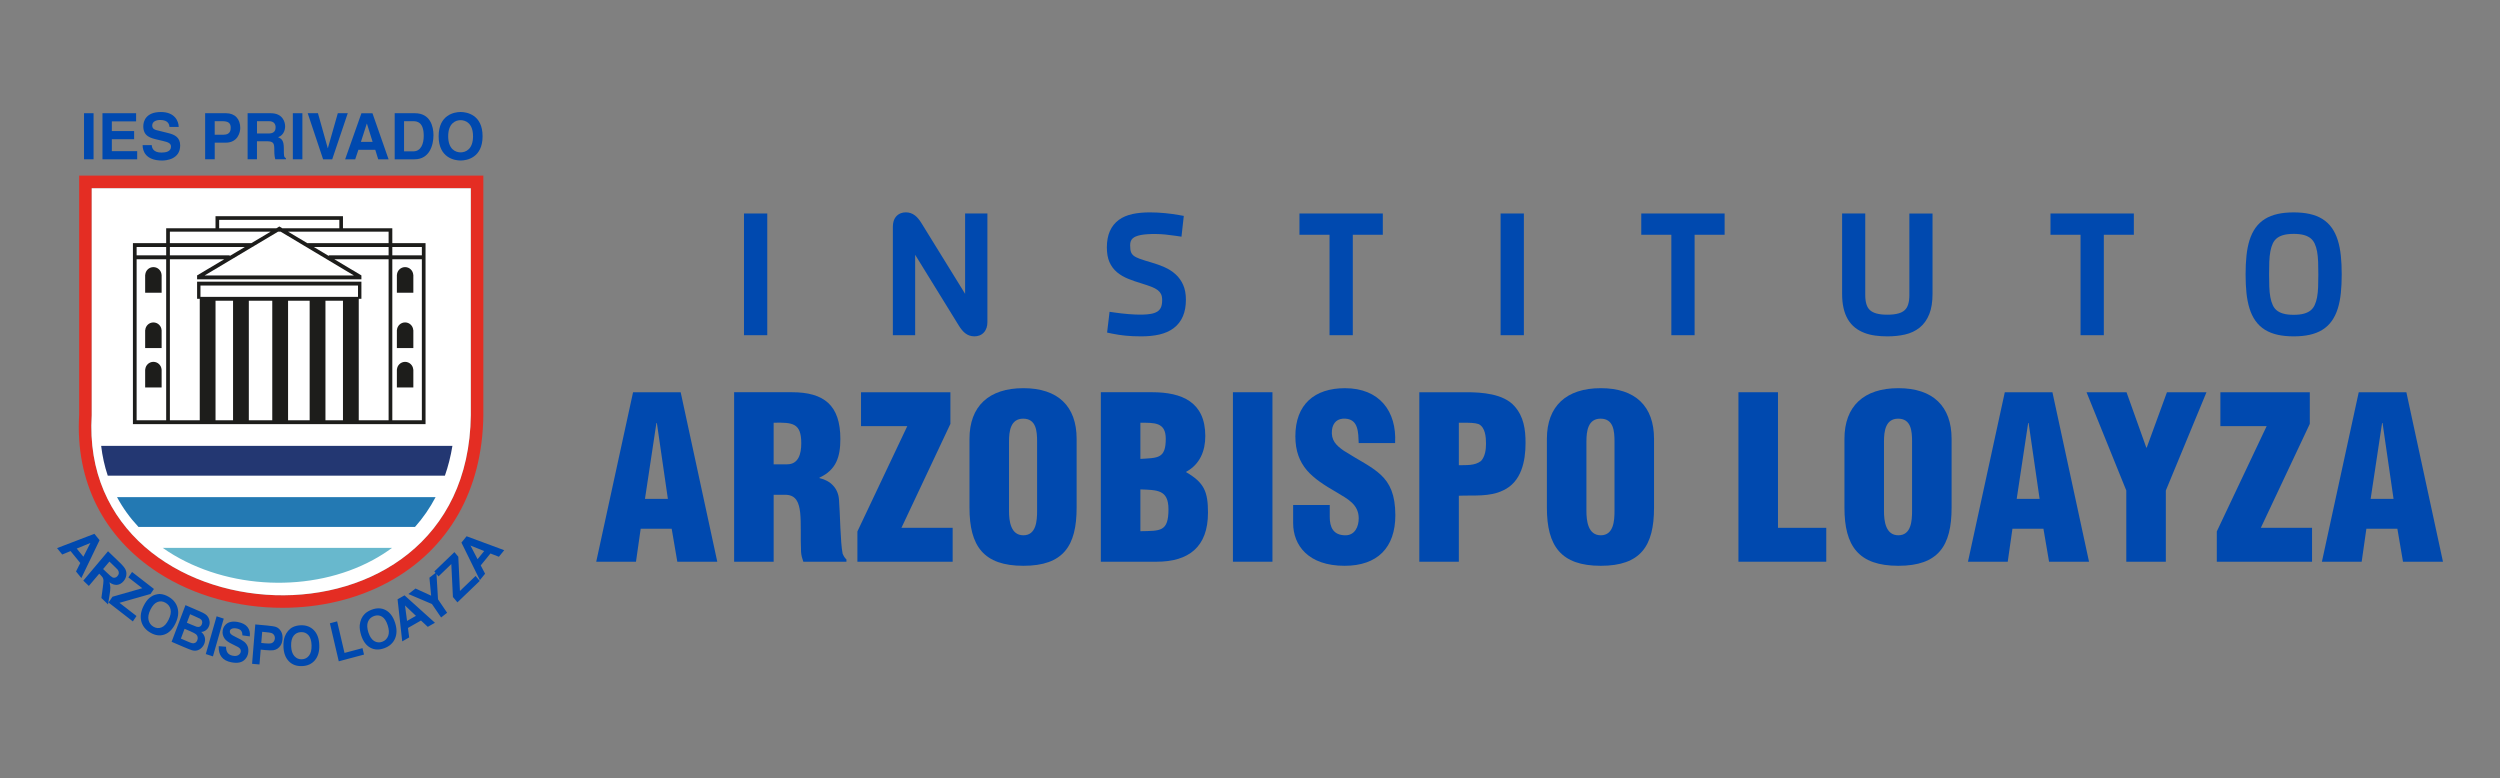 <?xml version="1.0" encoding="utf-8"?>
<!-- Generator: Adobe Illustrator 27.8.1, SVG Export Plug-In . SVG Version: 6.00 Build 0)  -->
<svg version="1.1" id="Capa_1" xmlns="http://www.w3.org/2000/svg" xmlns:xlink="http://www.w3.org/1999/xlink" x="0px" y="0px"
	 viewBox="0 0 1600 498" style="enable-background:new 0 0 1600 498;" xml:space="preserve">
<rect x="0" y="0" width="1600" height="498" fill="#808080" stroke="none"/>
<style type="text/css">
	.st0{fill:#E42D23;}
	.st1{fill:#FFFFFF;}
	.st2{fill:#0049AF;}
	.st3{fill:#1D1D1B;}
	.st4{fill:#233772;}
	.st5{fill:#2379B3;}
	.st6{fill:#68B8CD;}
</style>
<g>
	<g>
		<g>
			<path class="st0" d="M50.66,112.38v153.1c-2.55,42.49,15.5,78.42,50.83,101.2c22.99,14.81,51.2,22.32,79.24,22.32
				c23.88,0,47.64-5.46,67.91-16.5c38.63-21.03,60.19-58.92,60.7-106.77V112.38H50.66z M301.31,265.73
				c-1.76,161.56-251.64,145.59-242.61,0V120.48h10.08h232.53V265.73z"/>
			<path class="st1" d="M58.7,120.47v145.25c-9.03,145.6,240.85,161.56,242.61,0V120.47H68.79H58.7z"/>
			<rect x="53.77" y="72.46" class="st2" width="6.11" height="29.49"/>
			<polygon class="st2" points="87.11,77.68 71.58,77.68 71.58,83.88 85.84,83.88 85.84,89.1 71.58,89.1 71.58,96.74 87.8,96.74 
				87.8,101.96 65.58,101.96 65.58,72.46 87.11,72.46 			"/>
			<path class="st2" d="M97.13,92.88c0.05,1.64,0.86,4.77,6.2,4.77c2.89,0,6.11-0.7,6.11-3.82c0-2.3-2.2-2.91-5.3-3.65l-3.14-0.74
				c-4.73-1.11-9.29-2.18-9.29-8.67c0-3.28,1.75-9.08,11.25-9.08c8.96,0,11.37,5.91,11.41,9.53h-5.87
				c-0.16-1.31-0.65-4.44-5.99-4.44c-2.33,0-5.09,0.86-5.09,3.53c0,2.3,1.87,2.79,3.1,3.08l7.13,1.77c3.99,0.98,7.66,2.63,7.66,7.93
				c0,8.88-8.96,9.65-11.53,9.65c-10.68,0-12.51-6.2-12.51-9.86H97.13z"/>
			<path class="st2" d="M137.41,101.95h-6.12V72.46h13.38c5.67,0,9.09,3.65,9.09,9.44c0,2.67-1.47,9.41-9.33,9.41h-7.01V101.95z
				 M143.08,86.22c4.56,0,4.56-3.29,4.56-4.6c0-2.88-1.59-4.06-5.38-4.06h-4.85v8.66H143.08z"/>
			<path class="st2" d="M158.48,72.46h14.79c7.79,0,9.21,5.79,9.21,8.34c0,3.25-1.63,6.04-4.53,7.02c2.41,1.07,3.71,1.98,3.71,7.48
				c0,4.31,0,5.38,1.31,5.87v0.78h-6.77c-0.41-1.4-0.65-2.92-0.65-5.96c0-4.03-0.24-5.59-4.77-5.59h-6.32v11.54h-5.99V72.46z
				 M171.65,85.44c3.18,0,4.73-1.11,4.73-4.03c0-1.56-0.69-3.86-4.28-3.86h-7.62v7.88H171.65z"/>
			<rect x="187.42" y="72.46" class="st2" width="6.11" height="29.49"/>
			<polygon class="st2" points="216.2,72.46 222.56,72.46 212.62,101.96 206.79,101.96 196.93,72.46 203.49,72.46 209.76,94.81 
				209.84,94.81 			"/>
			<path class="st2" d="M227.33,101.96h-6.44l10.43-29.49h7.05l10.32,29.49h-6.64l-1.87-6.08h-10.81L227.33,101.96z M231,90.78h7.46
				l-3.63-11.67h-0.08L231,90.78z"/>
			<path class="st2" d="M252.6,72.46h12.92c9.87,0,11.9,8.46,11.9,14.05c0,6.33-2.48,15.45-12.14,15.45H252.6V72.46z M258.59,96.86
				h5.95c4.98,0,6.65-5.05,6.65-9.9c0-8.71-4.12-9.4-6.73-9.4h-5.87V96.86z"/>
			<path class="st2" d="M294.79,71.68c3.88,0,14.06,1.68,14.06,15.52s-10.19,15.53-14.06,15.53c-3.87,0-14.06-1.69-14.06-15.53
				S290.92,71.68,294.79,71.68 M294.79,97.52c3.3,0,7.95-2.05,7.95-10.31c0-8.25-4.65-10.31-7.95-10.31c-3.3,0-7.95,2.05-7.95,10.31
				C286.84,95.47,291.49,97.52,294.79,97.52"/>
			<path class="st2" d="M52.07,369.95l-3.42-4.2l2.72-5.44l-6.21-7.62l-5.33,2.2l-3.32-4.09l23.9-9.16l3.31,4.08L52.07,369.95z
				 M53.36,356.3l4.49-8.8l-8.73,3.58L53.36,356.3z M53.31,371.6l15.83-18.8l7.47,7.2c1.89,1.81,3.1,3.29,3.67,4.45
				c0.57,1.17,0.75,2.41,0.54,3.79c-0.22,1.33-0.8,2.56-1.73,3.69c-1.18,1.4-2.56,2.19-4.1,2.37c-1.54,0.16-3.2-0.36-4.95-1.62
				c0.36,1.22,0.56,2.36,0.58,3.41c0.02,1.05-0.17,2.72-0.55,5l-0.94,5.72l-4.24-4.08l0.88-6.56c0.31-2.34,0.47-3.86,0.45-4.56
				c-0.02-0.7-0.15-1.3-0.41-1.81c-0.25-0.51-0.8-1.15-1.61-1.95l-0.71-0.68L56.86,375L53.31,371.6z M66,364.18l2.62,2.51
				c1.7,1.64,2.82,2.6,3.39,2.85c0.55,0.25,1.1,0.3,1.66,0.15c0.56-0.13,1.08-0.49,1.55-1.05c0.54-0.64,0.81-1.29,0.83-1.99
				c0.01-0.7-0.23-1.38-0.72-2.04c-0.25-0.31-1.1-1.16-2.54-2.55l-2.76-2.66L66,364.18z M69.46,385.62l2.53-3.71l19.07-5.46
				l-8.91-6.92l2.35-3.47l14.02,10.88l-2.19,3.21l-19.86,5.65l10.89,8.46l-2.34,3.45L69.46,385.62z M91.88,387.82
				c1.14-2.28,2.4-4.02,3.8-5.19c1.04-0.87,2.2-1.53,3.47-1.95c1.27-0.43,2.51-0.59,3.7-0.48c1.6,0.15,3.24,0.7,4.94,1.67
				c3.09,1.75,5.04,4.16,5.87,7.26c0.84,3.09,0.35,6.45-1.47,10.08c-1.78,3.6-4.11,5.9-6.96,6.89c-2.84,1-5.8,0.62-8.86-1.12
				c-3.11-1.77-5.08-4.17-5.91-7.23C89.64,394.68,90.11,391.36,91.88,387.82 M96.3,390.13c-1.25,2.54-1.66,4.76-1.22,6.7
				c0.44,1.91,1.51,3.36,3.18,4.3c1.68,0.95,3.39,1.1,5.11,0.41c1.72-0.68,3.23-2.31,4.51-4.89c1.27-2.58,1.7-4.77,1.29-6.62
				c-0.43-1.86-1.51-3.28-3.25-4.27c-1.74-0.99-3.46-1.15-5.16-0.47C99.06,385.95,97.58,387.57,96.3,390.13 M118.7,387.29l8.77,3.79
				c1.74,0.75,3,1.38,3.8,1.91c0.8,0.52,1.44,1.17,1.93,1.95c0.48,0.78,0.79,1.67,0.93,2.69c0.15,1,0.03,2.03-0.36,3.03
				c-0.41,1.1-1.06,1.99-1.97,2.67c-0.91,0.68-1.92,1.05-3.03,1.1c1.18,0.99,1.94,2.13,2.28,3.45c0.34,1.31,0.24,2.64-0.26,4
				c-0.4,1.07-1.02,2-1.87,2.8c-0.85,0.81-1.78,1.35-2.82,1.6c-1.03,0.25-2.16,0.2-3.39-0.17c-0.77-0.24-2.58-0.95-5.41-2.15
				l-7.47-3.21L118.7,387.29z M121.66,393.11l-2.06,5.43l2.91,1.25c1.73,0.73,2.81,1.19,3.25,1.3c0.78,0.24,1.49,0.23,2.1-0.06
				c0.61-0.27,1.06-0.8,1.34-1.55c0.28-0.72,0.31-1.4,0.11-2.01c-0.2-0.62-0.66-1.12-1.36-1.53c-0.42-0.25-1.67-0.83-3.75-1.73
				L121.66,393.11z M118.13,402.43l-2.36,6.27l4.09,1.77c1.6,0.68,2.63,1.08,3.1,1.17c0.7,0.15,1.36,0.07,1.96-0.25
				c0.6-0.32,1.06-0.89,1.37-1.72c0.27-0.71,0.33-1.37,0.2-2c-0.14-0.63-0.46-1.2-0.98-1.68c-0.52-0.47-1.79-1.15-3.79-2.03
				L118.13,402.43z M131.71,418.6l6.92-24.17l4.56,1.49l-6.91,24.17L131.71,418.6z M139.99,413.54l4.66,0.39
				c0,1.7,0.36,3.01,1.08,3.93c0.71,0.93,1.78,1.52,3.21,1.8c1.51,0.28,2.73,0.16,3.6-0.39c0.88-0.53,1.4-1.27,1.55-2.17
				c0.1-0.61,0.01-1.12-0.24-1.61c-0.25-0.48-0.76-0.94-1.52-1.4c-0.5-0.3-1.7-0.89-3.57-1.79c-2.41-1.14-4.05-2.3-4.91-3.46
				c-1.2-1.64-1.65-3.45-1.31-5.42c0.2-1.27,0.73-2.39,1.59-3.38c0.86-0.96,1.96-1.63,3.33-1.97c1.36-0.32,2.93-0.32,4.72,0
				c2.92,0.56,5.01,1.66,6.27,3.31c1.24,1.64,1.73,3.62,1.42,5.91l-4.74-0.65c0.01-1.33-0.27-2.33-0.84-3.02
				c-0.57-0.67-1.52-1.15-2.84-1.4c-1.37-0.25-2.49-0.17-3.36,0.3c-0.56,0.28-0.9,0.75-1,1.41c-0.09,0.57,0.06,1.13,0.45,1.64
				c0.5,0.65,1.86,1.48,4.05,2.49c2.19,1,3.78,1.92,4.78,2.74c1,0.83,1.71,1.82,2.16,3.01c0.44,1.2,0.54,2.57,0.28,4.14
				c-0.23,1.43-0.82,2.69-1.77,3.8c-0.94,1.11-2.14,1.84-3.61,2.19c-1.45,0.36-3.2,0.33-5.22-0.04c-2.94-0.55-5.09-1.7-6.43-3.46
				C140.43,418.69,139.83,416.39,139.99,413.54 M161.33,424.83l2.05-25.2l7.64,0.71c2.9,0.28,4.76,0.58,5.63,0.92
				c1.32,0.5,2.39,1.43,3.18,2.78c0.81,1.36,1.14,3.03,0.97,5.03c-0.12,1.54-0.49,2.82-1.1,3.83c-0.63,1.01-1.36,1.77-2.21,2.3
				c-0.86,0.52-1.71,0.85-2.56,0.95c-1.15,0.15-2.81,0.11-4.97-0.09l-3.11-0.3l-0.78,9.5L161.33,424.83z M167.8,404.36l-0.59,7.13
				l2.6,0.26c1.88,0.16,3.15,0.15,3.8-0.05c0.65-0.21,1.18-0.57,1.59-1.09c0.4-0.53,0.64-1.18,0.7-1.91
				c0.08-0.91-0.12-1.7-0.57-2.34c-0.45-0.64-1.07-1.09-1.82-1.29c-0.56-0.17-1.69-0.34-3.41-0.49L167.8,404.36z M181.41,413.83
				c-0.08-2.56,0.2-4.73,0.87-6.52c0.5-1.3,1.18-2.47,2.09-3.54c0.89-1.05,1.89-1.85,2.98-2.38c1.45-0.74,3.14-1.12,5.07-1.22
				c3.48-0.13,6.3,0.93,8.48,3.17c2.17,2.24,3.31,5.41,3.44,9.52c0.14,4.08-0.8,7.3-2.79,9.68c-2.01,2.38-4.74,3.64-8.21,3.76
				c-3.51,0.14-6.35-0.9-8.5-3.11C182.69,420.97,181.54,417.86,181.41,413.83 M186.32,413.48c0.1,2.85,0.8,5.01,2.08,6.43
				c1.29,1.43,2.88,2.11,4.78,2.04c1.89-0.07,3.43-0.85,4.61-2.37c1.16-1.51,1.7-3.74,1.61-6.67c-0.1-2.89-0.76-5.02-2-6.4
				c-1.24-1.39-2.84-2.04-4.8-1.95c-1.97,0.07-3.53,0.85-4.69,2.33C186.76,408.37,186.23,410.58,186.32,413.48 M216.81,423.24
				l-5.68-24.33l4.63-1.24l4.72,20.2l11.52-3.06l0.96,4.12L216.81,423.24z M231.17,406.66c-0.77-2.44-1.09-4.61-0.95-6.51
				c0.12-1.42,0.47-2.76,1.02-4.06c0.58-1.29,1.32-2.36,2.2-3.21c1.2-1.14,2.7-2.04,4.53-2.71c3.3-1.22,6.27-1.11,8.97,0.35
				c2.67,1.48,4.64,4.14,5.9,8.02c1.25,3.86,1.23,7.24-0.03,10.15c-1.26,2.89-3.54,4.95-6.82,6.15c-3.33,1.22-6.33,1.13-8.98-0.32
				C234.34,413.08,232.41,410.46,231.17,406.66 M235.77,404.77c0.87,2.7,2.12,4.54,3.73,5.51c1.64,0.96,3.35,1.11,5.14,0.45
				c1.8-0.66,3.06-1.89,3.77-3.71c0.7-1.82,0.62-4.1-0.29-6.86c-0.88-2.74-2.1-4.57-3.66-5.52c-1.56-0.92-3.27-1.05-5.13-0.37
				c-1.86,0.68-3.14,1.93-3.84,3.7C234.79,399.76,234.89,402.01,235.77,404.77 M278.37,398.57l-4.59,2.61l-4.35-4.04l-8.34,4.75
				l0.79,6.06l-4.46,2.54l-2.98-26.94l4.46-2.53L278.37,398.57z M266.21,394.14l-7-6.64l1.3,9.89L266.21,394.14z M282.3,395.18
				l-5.86-8.61l-15.05-6.4l4.53-3.52l10.01,4.58l-1.1-11.51l4.46-3.46l1.04,17.33l5.84,8.58L282.3,395.18z M292.75,385.51
				l-2.88-3.43l-1.03-21.07l-8.2,7.89l-2.67-3.18l12.86-12.37l2.48,2.95l1.05,21.93l10.02-9.62l2.66,3.18L292.75,385.51z
				 M322.7,352.13l-3.41,4.2l-5.41-2.1l-6.21,7.63l2.78,5.33l-3.32,4.09l-11.81-24.01l3.31-4.07L322.7,352.13z M309.88,352.67
				l-8.77-3.52l4.53,8.73L309.88,352.67z"/>
			<g>
				<g>
					<path class="st3" d="M269.99,155.61h-18.91v-7.34v-0.3v-1.9H219.5v-5.35v-0.45v-1.9h-38.53v2.35h36.2v5.35h-36.5l-1.89-1.13
						l-1.89,1.13h-36.63v-5.35h40.81v-2.35h-43.14v1.9v0.45v5.35h-31.58v1.9v0.3v7.34H87.44h-2.37v2.49v5.33v2.49v103.06v1.24v1.24
						h93.05h1.18h93.05v-1.24v-1.24V165.91v-2.49v-5.33v-2.49H269.99z M248.71,148.27v7.34h-52.05l-12.31-7.34H248.71z
						 M210.42,163.81l-9.59-5.72h47.88v5.33h-38.29V163.81z M161.46,158.1l1.51-0.9l14.97-8.93h0.84h0.84l14.84,8.88l1.6,0.95
						l30.46,18.21h-47.21h-1.18h-47.2L161.46,158.1z M147.01,163.84v-0.42h-38.29v-5.33h47.96L147.01,163.84z M108.72,148.27h64.49
						l-12.35,7.34h-52.14V148.27z M87.44,158.1h18.91v5.33H87.44V158.1z M87.44,165.91h18.91v103.06H87.44V165.91z M137.94,268.97
						v-76.49h11.21v76.49H137.94z M178.12,182.73h1.18h49.82v7.26h-9.63h-11.21h-10.11h-13.82h-5.05h-1.18h-3.87h-15h-10.11h-11.21
						h-9.63v-7.26H178.12z M159.25,268.97v-76.49h15v76.49H159.25z M184.36,268.97v-76.49h13.82v76.49H184.36z M208.29,268.97
						v-76.49h11.21v76.49H208.29z M229.6,192.48v-1.24h1.7v-8.51v-1.24v-1.24h-51.99h-1.18h-51.99v1.24v1.24v8.51h1.7v1.24v76.49
						h-19.11V165.91h34.82l-17.42,10.36l0.02,0.03h-0.01v2.49h51.99h1.18h51.99v-2.49h-0.01l0.02-0.03l-17.37-10.36h34.77v103.06
						H229.6V192.48z M269.99,268.97h-18.91V165.91h18.91V268.97z M269.99,163.43h-18.91v-5.33h18.91V163.43z"/>
					<g>
						<path class="st3" d="M103.4,175.86c-0.18-2.74-2.44-4.91-5.22-4.91s-5.04,2.17-5.22,4.91h-0.06v11.49h10.54v-11.49H103.4z"/>
						<path class="st3" d="M98.18,206.36c-2.79,0-5.04,2.17-5.22,4.92h-0.06v11.49h10.54v-11.49h-0.03
							C103.22,208.53,100.96,206.36,98.18,206.36z"/>
						<path class="st3" d="M98.18,231.58c-2.79,0-5.04,2.17-5.22,4.91h-0.06v11.49h10.54V236.5h-0.03
							C103.22,233.76,100.96,231.58,98.18,231.58z"/>
						<path class="st3" d="M264.54,175.86h-0.06c-0.18-2.74-2.44-4.91-5.22-4.91c-2.79,0-5.04,2.17-5.22,4.91H254v11.49h10.54
							V175.86z"/>
						<path class="st3" d="M264.54,211.27h-0.06c-0.18-2.74-2.44-4.92-5.22-4.92c-2.79,0-5.04,2.17-5.22,4.92H254v11.49h10.54
							V211.27z"/>
						<path class="st3" d="M264.54,247.99V236.5h-0.06c-0.18-2.74-2.44-4.91-5.22-4.91c-2.79,0-5.04,2.17-5.22,4.91H254v11.49
							H264.54z"/>
					</g>
				</g>
			</g>
			<g>
				<defs>
					<path id="SVGID_1_" d="M62.26,178.75l-0.01,87.52c-0.01,0.11-0.02,0.22-0.02,0.32H289.2c0.01-0.3,0.01-0.6,0.01-0.91v-86.93
						H62.26z"/>
				</defs>
				<clipPath id="SVGID_00000039122044926828467900000012870540308317326997_">
					<use xlink:href="#SVGID_1_"  style="overflow:visible;"/>
				</clipPath>
			</g>
			<g>
				<path class="st4" d="M64.74,285.34c0.77,6.62,2.19,13,4.22,19.08h215.78c2.12-6.05,3.72-12.43,4.81-19.08H64.74z"/>
				<path class="st5" d="M88.62,337.23h176.99c5.15-5.78,9.55-12.16,13.18-19.08H74.89C78.56,325.02,83.16,331.41,88.62,337.23"/>
				<path class="st6" d="M107.76,353.09c37.94,24.4,91.85,26.55,131.08,5.22c4.28-2.32,8.3-4.89,12.09-7.69H104.11
					C105.31,351.46,106.52,352.28,107.76,353.09"/>
			</g>
		</g>
	</g>
	<g>
		<g>
			<path class="st2" d="M405.16,251.03L381.58,359.5h25.45l3.01-21.11h19.84l3.6,21.11h25.58l-23.43-108.47H405.16z M412.78,319.29
				l7.33-48.59h0.29l7.04,48.59H412.78z"/>
			<path class="st2" d="M536.97,320.01c-0.43-7.52-5.46-12.44-12.51-14.03v-0.29c10.64-4.92,13.37-13.16,13.37-24.73
				c0-21.55-10.35-29.94-31.05-29.94h-36.94V359.5h25.3v-42.81h8.34c5.89,0.43,7.9,4.77,8.63,11.42c0.72,6.65,0.14,15.62,0.57,25.16
				c0.14,2.17,0.72,4.19,1.44,6.22h27.6v-1.45c-1.15-1.01-1.87-2.31-2.45-3.76C537.83,347.35,537.68,328.69,536.97,320.01z
				 M503.76,297.16h-8.63v-26.61c12.36-0.29,17.68,0.29,17.68,13.16C512.82,290.37,511.09,297.16,503.76,297.16z"/>
			<polygon class="st2" points="608.26,271.28 608.26,251.03 551.05,251.03 551.05,272.72 580.66,272.72 548.74,340.12 
				548.74,359.5 609.7,359.5 609.7,337.8 576.92,337.8 			"/>
			<path class="st2" d="M654.97,248.43c-22.14,0-34.5,11.57-34.5,32.4v44.11c0,24.44,8.91,37.17,34.5,37.17
				c25.58,0,34.07-12.72,34.07-37.17v-44.11C689.04,260,677.11,248.43,654.97,248.43z M663.74,327.1c0,6.22-0.57,15.48-8.77,15.48
				c-8.2,0-9.2-9.26-9.2-15.48v-44.54c0-6.65,1-14.61,9.06-14.61c8.34,0,8.91,7.96,8.91,14.61V327.1z"/>
			<path class="st2" d="M759.17,302.22v-0.29c8.77-4.77,12.22-13.31,12.22-22.85c0-21.84-14.95-28.06-34.07-28.06h-32.78V359.5
				h35.65c20.56,0,32.92-9.4,32.92-31.38C773.11,314.66,770.67,308.88,759.17,302.22z M729.85,270.56c8.91,0,16.24-0.44,16.24,10.27
				c0,12.87-5.17,12.15-16.24,12.87V270.56z M729.85,339.97v-26.76c10.78,0.43,17.97,0.14,17.97,12.73
				C747.82,340.55,742.5,339.68,729.85,339.97z"/>
			<rect x="789.07" y="251.03" class="st2" width="25.3" height="108.47"/>
			<path class="st2" d="M883.65,303.82c-5.9-5.49-14.09-9.26-23.57-15.33c-5.04-3.47-8.34-6.8-7.62-13.3
				c0.57-4.77,3.6-7.67,8.77-7.23c8.34,0.58,8.05,9.26,8.34,15.62h23.29c1.15-20.39-10.06-35.14-32.06-35.14
				c-19.56,0-31.77,10.41-31.77,30.8c0,9.54,2.73,16.2,7.33,21.7c4.74,5.49,11.36,9.69,19.13,14.17
				c6.61,4.05,14.09,7.52,14.09,16.63c0,5.49-2.59,10.85-8.48,10.85c-8.05,0-10.06-5.5-10.06-11.71v-7.67h-23.43v11.57
				c0,14.32,9.77,27.33,32.92,27.33c20.98,0,32.49-11.57,32.49-32.4C892.99,316.54,889.54,309.31,883.65,303.82z"/>
			<path class="st2" d="M938.4,251.03h-30.04V359.5h25.3v-42.23c9.49-0.43,19.69,0.87,28.46-3.47c11.5-5.35,14.23-18.51,14.23-30.23
				c0-8.82-1.15-16.92-7.04-23.57C962.26,251.9,948.18,251.03,938.4,251.03z M947.89,294.99c-4.03,3.18-9.49,2.6-14.23,2.75v-27.19
				h2.73c4.03,0,7.47,0,9.92,0.87c4.31,2.03,4.74,8.39,4.74,12.58C951.05,287.76,950.48,292.1,947.89,294.99z"/>
			<path class="st2" d="M1024.51,248.43c-22.14,0-34.5,11.57-34.5,32.4v44.11c0,24.44,8.91,37.17,34.5,37.17
				c25.58,0,34.07-12.72,34.07-37.17v-44.11C1058.57,260,1046.65,248.43,1024.51,248.43z M1033.28,327.1
				c0,6.22-0.57,15.48-8.77,15.48c-8.2,0-9.2-9.26-9.2-15.48v-44.54c0-6.65,1-14.61,9.06-14.61c8.34,0,8.91,7.96,8.91,14.61V327.1z"
				/>
			<polygon class="st2" points="1137.91,251.03 1112.6,251.03 1112.6,359.5 1168.81,359.5 1168.81,337.8 1137.91,337.8 			"/>
			<path class="st2" d="M1214.95,248.43c-22.14,0-34.5,11.57-34.5,32.4v44.11c0,24.44,8.91,37.17,34.5,37.17
				c25.58,0,34.07-12.72,34.07-37.17v-44.11C1249.01,260,1237.09,248.43,1214.95,248.43z M1223.72,327.1
				c0,6.22-0.57,15.48-8.77,15.48c-8.2,0-9.2-9.26-9.2-15.48v-44.54c0-6.65,1-14.61,9.06-14.61c8.34,0,8.91,7.96,8.91,14.61V327.1z"
				/>
			<path class="st2" d="M1283.07,251.03l-23.57,108.47h25.45l3.01-21.11h19.84l3.6,21.11h25.58l-23.43-108.47H1283.07z
				 M1290.69,319.29l7.33-48.59h0.29l7.04,48.59H1290.69z"/>
			<polygon class="st2" points="1373.91,286.46 1373.63,286.46 1360.97,251.03 1335.38,251.03 1360.83,313.94 1360.83,359.5 
				1386.13,359.5 1386.13,313.94 1412.15,251.03 1386.85,251.03 			"/>
			<polygon class="st2" points="1478.27,271.28 1478.27,251.03 1421.05,251.03 1421.05,272.72 1450.66,272.72 1418.75,340.12 
				1418.75,359.5 1479.71,359.5 1479.71,337.8 1446.93,337.8 			"/>
			<path class="st2" d="M1540.07,251.03h-30.48l-23.57,108.47h25.45l3.01-21.11h19.84l3.6,21.11h25.58L1540.07,251.03z
				 M1517.21,319.29l7.33-48.59h0.29l7.04,48.59H1517.21z"/>
			<rect x="476.15" y="136.63" class="st2" width="14.9" height="77.9"/>
			<path class="st2" d="M626.75,214.73c1.12-0.41,2.09-1.06,2.9-1.93c0.77-0.83,1.36-1.85,1.77-3.07c0.35-1.07,0.52-2.29,0.52-3.62
				v-69.49h-14.27v51.43l-28.03-45.39c-1.29-2.09-2.6-3.64-4.03-4.75c-1.72-1.33-3.69-2.01-5.85-2.01c-1.12,0-2.18,0.18-3.13,0.53
				c-1.1,0.4-2.07,1.03-2.88,1.88c-0.79,0.82-1.39,1.86-1.8,3.12c-0.34,1.08-0.52,2.29-0.52,3.62v69.49h14.27v-51.48l28,45.41
				c1.29,2.08,2.59,3.63,3.97,4.75c1.69,1.35,3.69,2.04,5.94,2.04C624.72,215.26,625.78,215.08,626.75,214.73z"/>
			<path class="st2" d="M714.92,174.26c1.98,1.66,4.4,3.07,7.19,4.2c2.56,1.03,5.48,2.04,8.65,2.99c2.32,0.71,4.41,1.42,6.23,2.12
				c1.59,0.61,2.95,1.34,4.01,2.16c0.91,0.7,1.59,1.52,2.07,2.49c0.47,0.96,0.71,2.27,0.71,3.91c0,2.05-0.3,3.67-0.88,4.82
				c-0.55,1.08-1.28,1.89-2.24,2.48c-1.12,0.69-2.52,1.18-4.17,1.46c-2.9,0.49-6.36,0.56-10.21,0.39c-1.31-0.06-2.7-0.15-4.13-0.26
				c-1.42-0.12-2.84-0.26-4.26-0.42c-1.4-0.16-2.79-0.34-4.15-0.53l-3.62-0.52l-1.58,13.3l3.21,0.67c1.42,0.3,2.86,0.55,4.27,0.77
				c1.49,0.22,2.91,0.4,4.34,0.54c1.47,0.15,3.06,0.26,4.74,0.33c1.71,0.07,3.51,0.11,5.36,0.11c4.24,0,8.09-0.39,11.44-1.15
				c3.57-0.82,6.66-2.18,9.16-4.04c2.62-1.95,4.64-4.51,5.98-7.61c1.28-2.97,1.94-6.57,1.94-10.69c0-3.62-0.59-6.79-1.75-9.43
				c-1.17-2.67-2.83-4.98-4.93-6.87c-2.01-1.81-4.41-3.34-7.14-4.53c-2.53-1.11-5.33-2.12-8.33-2.99c-2.92-0.84-5.42-1.62-7.42-2.34
				c-1.69-0.61-3.02-1.29-3.97-2.05c-0.74-0.59-1.26-1.29-1.57-2.14c-0.39-1.04-0.58-2.54-0.58-4.44c0-1.1,0.15-2.01,0.44-2.7
				c0.28-0.68,0.66-1.23,1.15-1.69c0.54-0.5,1.21-0.92,2-1.25c0.97-0.4,2.07-0.72,3.26-0.95c1.28-0.24,2.67-0.41,4.13-0.5
				c3.55-0.23,7.58-0.2,11.55,0.2c2.32,0.23,4.56,0.51,6.67,0.83l3.66,0.55l1.48-13.3l-3.29-0.59c-1.23-0.22-2.59-0.43-4.14-0.65
				c-1.42-0.19-2.94-0.37-4.54-0.53c-1.51-0.15-3.13-0.27-4.82-0.36c-1.66-0.08-3.31-0.13-4.9-0.13c-4.06,0-7.75,0.34-10.97,1.02
				c-3.47,0.73-6.46,1.99-8.88,3.76c-2.54,1.84-4.49,4.29-5.81,7.29c-1.25,2.86-1.89,6.35-1.89,10.38c0,3.69,0.54,6.73,1.63,9.29
				C711.14,170.24,712.78,172.47,714.92,174.26z"/>
			<polygon class="st2" points="850.9,214.53 865.79,214.53 865.79,150.25 885,150.25 885,136.63 831.65,136.63 831.65,150.25 
				850.9,150.25 			"/>
			<rect x="960.38" y="136.63" class="st2" width="14.9" height="77.9"/>
			<polygon class="st2" points="1050.41,150.25 1069.66,150.25 1069.66,214.53 1084.55,214.53 1084.55,150.25 1103.76,150.25 
				1103.76,136.63 1050.41,136.63 			"/>
			<path class="st2" d="M1187.28,209.73c1.77,1.38,3.78,2.5,5.97,3.33c2.12,0.8,4.45,1.38,6.95,1.72c2.39,0.32,4.97,0.49,7.67,0.49
				c4.08,0,7.86-0.39,11.22-1.15c3.64-0.82,6.81-2.31,9.44-4.41c2.69-2.15,4.79-5.08,6.23-8.71c1.37-3.46,2.06-7.8,2.06-12.9v-51.46
				h-14.83v52.25c0,2.34-0.27,4.37-0.8,6.04c-0.46,1.44-1.16,2.6-2.12,3.51c-0.99,0.94-2.34,1.66-4.02,2.14
				c-1.91,0.55-4.33,0.83-7.18,0.83c-2.82,0-5.22-0.28-7.12-0.83c-1.67-0.49-3.03-1.21-4.03-2.15c-0.98-0.92-1.68-2.08-2.15-3.53
				c-0.53-1.65-0.81-3.67-0.81-6.02v-52.25h-14.81v51.46c0,3.37,0.31,6.42,0.91,9.05c0.62,2.73,1.55,5.16,2.76,7.21
				C1183.88,206.48,1185.44,208.29,1187.28,209.73z"/>
			<polygon class="st2" points="1331.55,214.53 1346.45,214.53 1346.45,150.25 1365.66,150.25 1365.66,136.63 1312.31,136.63 
				1312.31,150.25 1331.55,150.25 			"/>
			<path class="st2" d="M1439.68,197.4c0.95,3.04,2.23,5.7,3.8,7.91c1.64,2.34,3.71,4.28,6.13,5.77c2.35,1.45,5.11,2.53,8.21,3.21
				c2.96,0.65,6.38,0.98,10.14,0.98c3.78,0,7.19-0.33,10.14-0.98c3.1-0.68,5.86-1.76,8.2-3.21c2.41-1.49,4.47-3.43,6.11-5.76
				c1.58-2.25,2.86-4.91,3.79-7.91c0.9-2.88,1.56-6.2,1.94-9.87c0.37-3.55,0.56-7.57,0.56-11.94c0-4.38-0.19-8.39-0.56-11.94
				c-0.39-3.67-1.04-6.99-1.94-9.86c-0.94-3.01-2.21-5.68-3.8-7.92c-1.64-2.33-3.7-4.27-6.11-5.76c-2.34-1.45-5.1-2.53-8.2-3.21
				c-2.96-0.65-6.37-0.98-10.14-0.98c-3.77,0-7.18,0.33-10.14,0.98c-3.1,0.68-5.86,1.76-8.21,3.21c-2.42,1.49-4.48,3.43-6.12,5.76
				c-1.57,2.22-2.85,4.88-3.81,7.93c-0.91,2.92-1.56,6.24-1.93,9.86c-0.37,3.55-0.56,7.57-0.56,11.94c0,4.38,0.19,8.39,0.56,11.93
				C1438.12,191.14,1438.77,194.46,1439.68,197.4z M1482.92,160.88c0.36,1.99,0.59,4.22,0.68,6.62c0.09,2.53,0.13,5.25,0.13,8.08
				c0,2.82-0.05,5.53-0.13,8.05c-0.08,2.41-0.31,4.63-0.67,6.61c-0.35,1.9-0.88,3.59-1.55,5.04c-0.61,1.3-1.41,2.36-2.44,3.25
				c-1.06,0.9-2.44,1.62-4.11,2.12c-1.82,0.55-4.13,0.83-6.86,0.83c-2.76,0-5.07-0.28-6.88-0.83c-1.68-0.51-3.06-1.22-4.1-2.12
				c-1.04-0.89-1.83-1.95-2.42-3.24c-0.68-1.47-1.2-3.17-1.54-5.04c-0.37-2.02-0.6-4.25-0.68-6.62c-0.09-2.53-0.13-5.23-0.13-8.05
				c0-2.84,0.05-5.56,0.13-8.08c0.08-2.37,0.31-4.6,0.68-6.62c0.34-1.88,0.86-3.56,1.54-5.03c0.59-1.27,1.38-2.33,2.42-3.22
				c1.04-0.9,2.42-1.61,4.1-2.12c1.81-0.55,4.13-0.83,6.88-0.83c2.73,0,5.04,0.28,6.86,0.83c1.67,0.51,3.05,1.22,4.1,2.12
				c1.04,0.89,1.84,1.95,2.45,3.24C1482.05,157.3,1482.57,158.99,1482.92,160.88z"/>
		</g>
	</g>
</g>
</svg>
